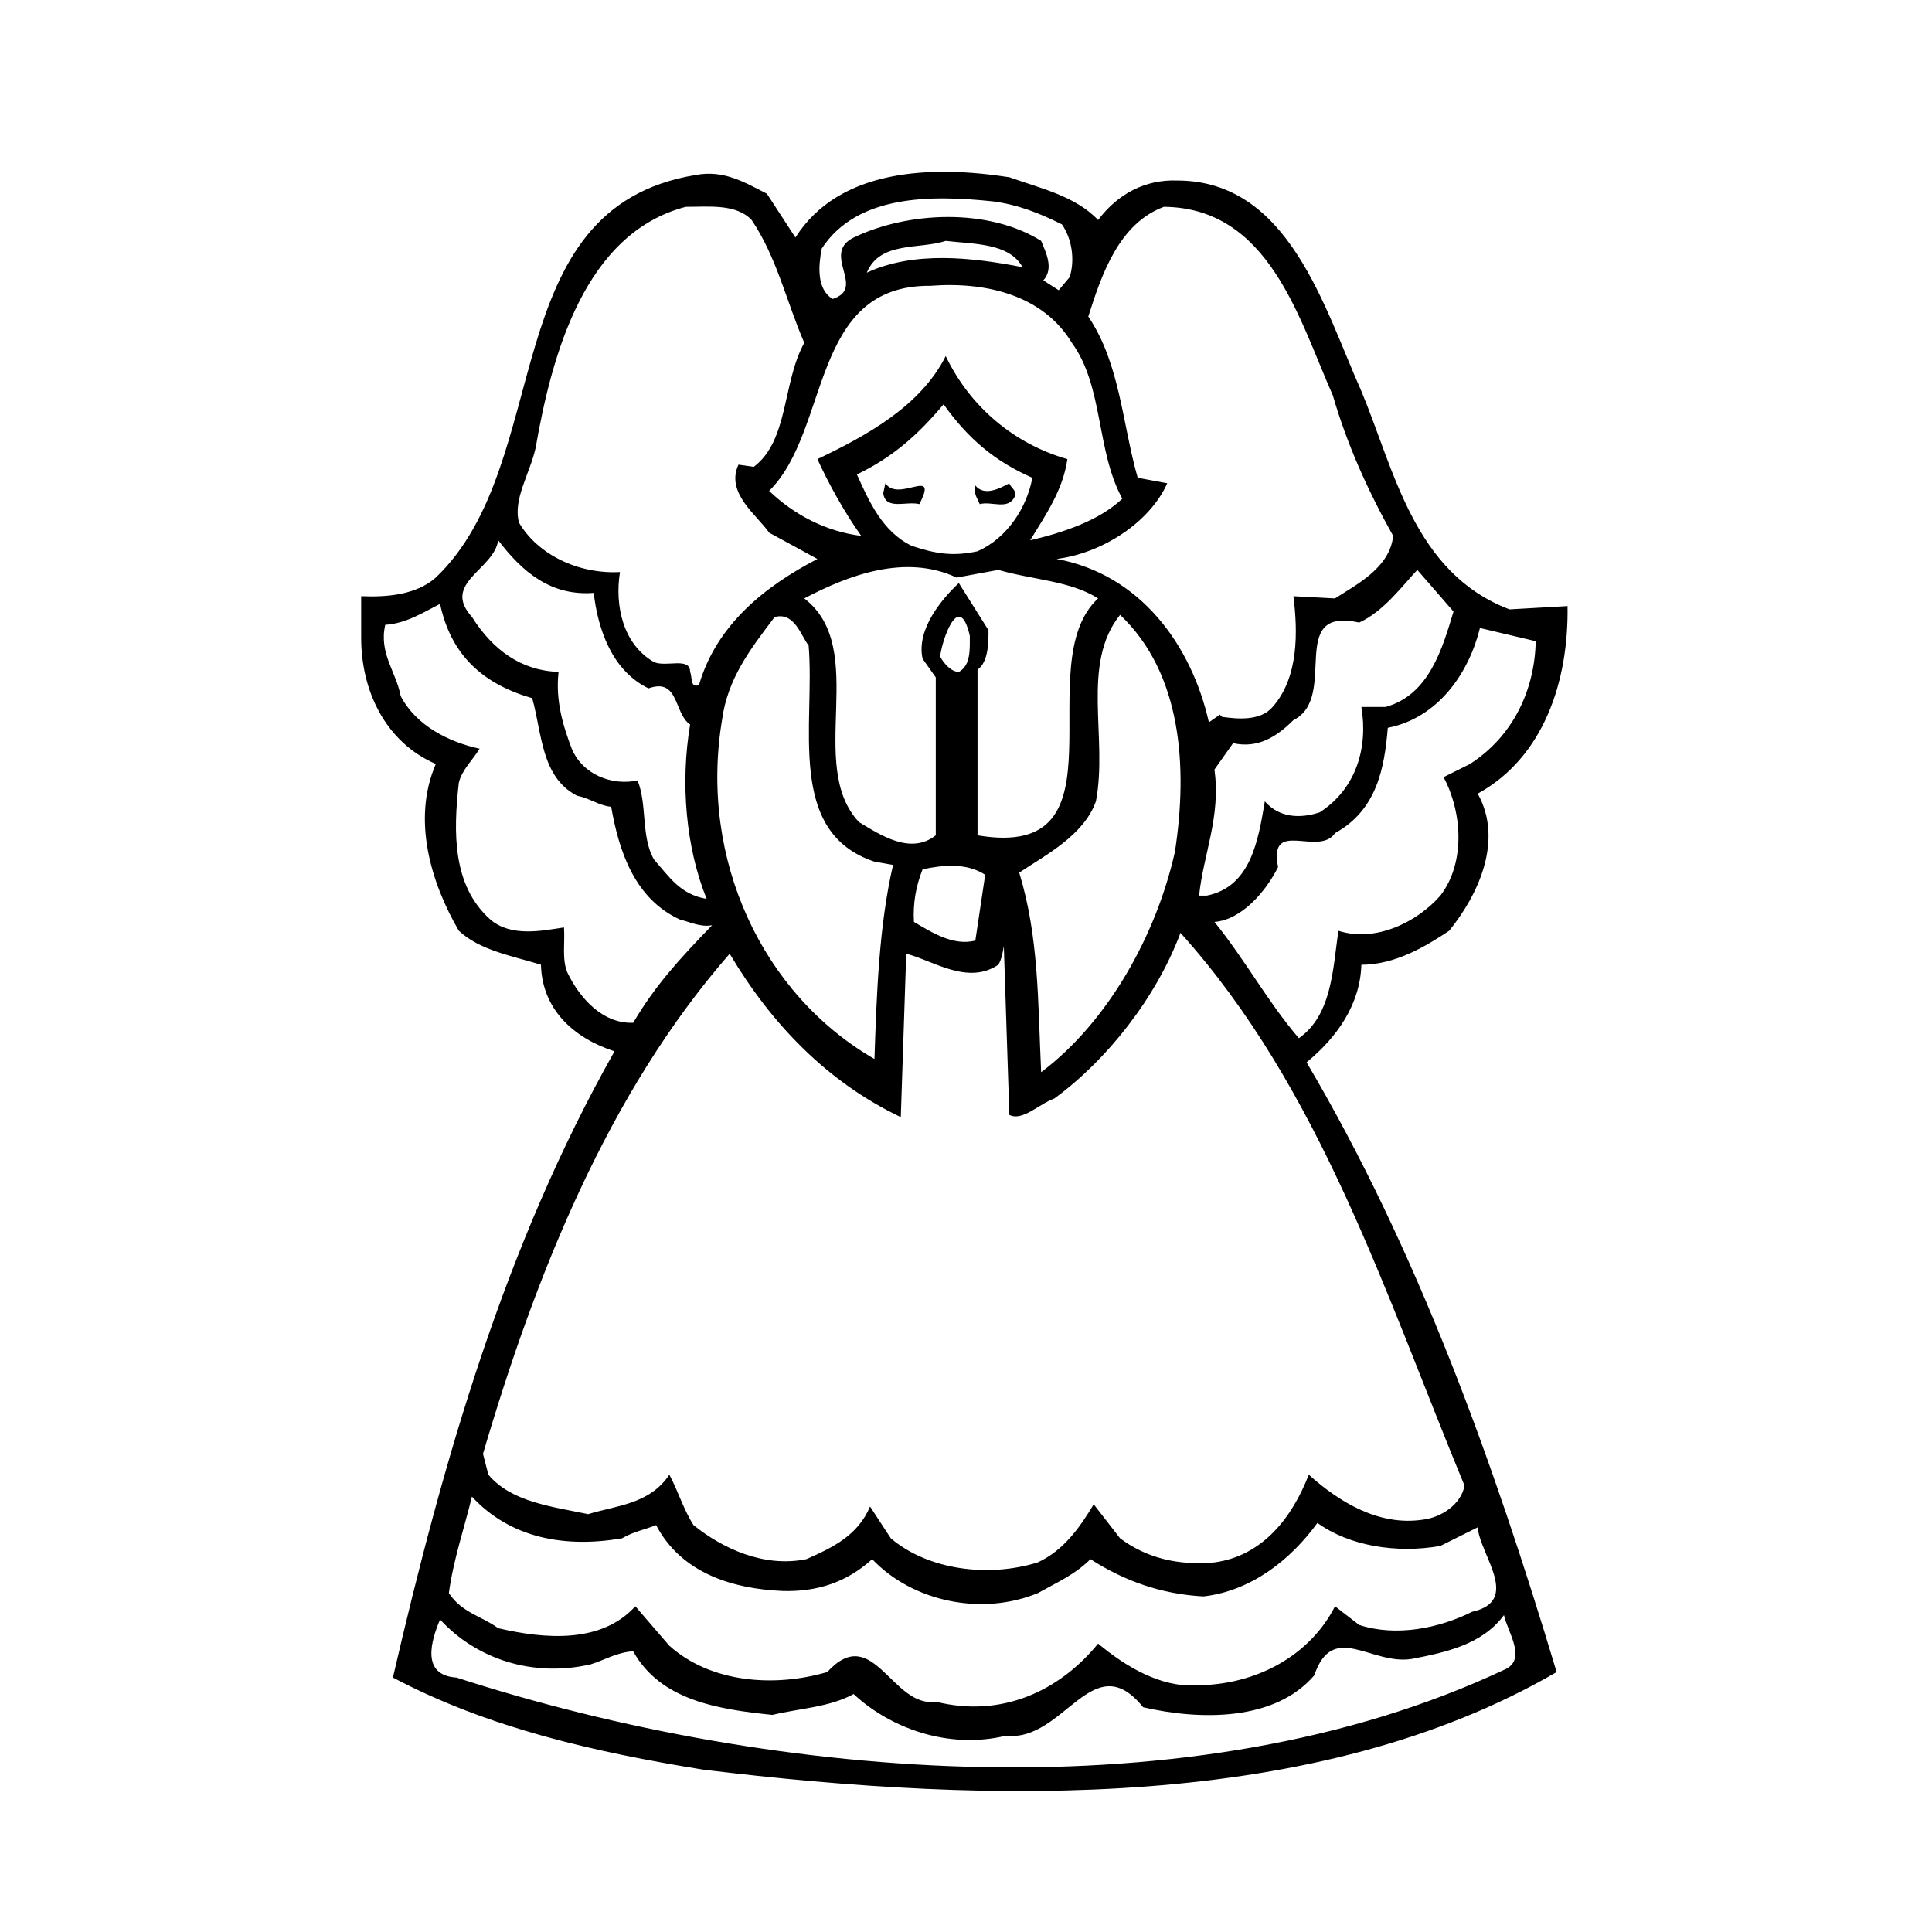 <?xml version="1.0" encoding="UTF-8"?>
<!-- Uploaded to: SVG Repo, www.svgrepo.com, Generator: SVG Repo Mixer Tools -->
<svg fill="#000000" width="800px" height="800px" version="1.1" viewBox="144 144 512 512" xmlns="http://www.w3.org/2000/svg">
 <path d="m378.64 272.07-0.57 2.602c0.57 4.66 6.086 2.051 9.574 2.918 5.238-10.172-5.519-0.27-9.004-5.519zm34.289 3.492c0.574-1.738-1.164-2.332-1.445-3.488-2.629 1.438-6.688 3.488-9.008 0.586-0.586 2.016 0.578 3.492 1.168 4.934 3.188-0.867 7.535 1.734 9.285-2.031zm91.848 124.11c9.012 0 17.164-4.941 23.262-9.008 7.57-9.305 14.523-23.84 7.57-36.34 17.422-9.594 24.113-29.648 23.805-49.707l-15.375 0.871c-25.312-9.586-30.527-36.914-39.262-57.832-9.875-22.105-19.172-55.82-48.836-55.82-8.418-0.293-15.684 3.496-20.93 10.465-6.09-6.398-15.406-8.422-23.523-11.332-20.652-3.195-45.066-2.332-56.695 15.977l-7.559-11.617c-5.785-2.922-11.336-6.394-18.867-4.953-53.5 8.723-36.918 76.176-68.871 106.68-5.25 4.644-13.082 5.223-19.781 4.938v11.047c0 13.957 6.379 27.613 19.781 33.422-6.414 14.812-1.199 31.684 6.098 44.188 5.508 5.211 14.246 6.691 21.766 9.008 0.312 11.91 8.734 19.461 19.492 22.949-29.07 51.449-45.336 108.13-58.723 165.96 25.297 13.371 53.48 19.77 82.258 24.41 76.727 9.316 162.75 11.055 226.14-25.871-16.871-56.094-36.926-111.89-66.266-161.58 8.125-6.668 14.211-15.406 14.516-25.855zm46.203-85.75c-0.273 13.082-6.098 25.266-17.441 32.551l-6.977 3.477c4.961 9.316 5.828 22.68-0.855 31.406-6.106 6.969-17.148 12.504-27.023 9.305-1.457 10.156-1.742 22.375-10.473 28.469-8.43-9.871-13.934-20.344-22.363-30.809 7.254-0.586 13.668-8.133 16.852-14.535-2.606-13.074 10.75-2.602 15.105-9.004 11.055-6.106 13.082-17.148 13.977-27.902 13.355-2.625 21.496-14.547 24.418-26.453zm-21.785-7.856c-2.902 9.586-6.387 22.094-18 25.281h-6.414c1.762 10.48-1.152 21.512-11.023 27.918-5.246 1.75-10.785 1.449-14.566-2.906-1.75 10.465-3.754 22.676-15.406 24.992h-2.016c1.152-11.059 5.805-20.918 4.07-33.414l4.941-6.992c6.66 1.473 11.598-1.758 15.98-6.098 12.195-6.098-2.051-30.23 17.434-25.859 6.41-2.918 11.34-9.594 15.406-13.961zm-76.734-107.26c27.895 0.297 35.746 29.66 44.762 50 3.789 13.09 9.316 25.281 15.98 37.207-0.883 8.445-9.582 12.809-15.41 16.574l-11.027-0.586c1.176 9.289 1.441 21.52-5.512 29.348-3.219 3.789-9.324 3.195-13.395 2.625l-0.578-0.586-2.91 2.035c-4.644-20.633-18.289-39.246-40.375-43.297 11.914-1.457 24.688-9.598 29.336-20.059l-7.828-1.457c-4.082-14.234-4.664-30.219-13.094-42.727 3.496-11.043 8.113-24.688 20.051-29.078zm-47.375 177.02-2.609 17.441c-5.824 1.457-11.336-2.047-16.273-4.941-0.301-4.941 0.555-9.586 2.301-13.957 5.543-1.156 11.652-1.742 16.582 1.457zm-11.926-57.824c0.301-3.777 4.941-18.035 7.848-5.535 0 3.492 0.301 7.859-2.902 9.598-2.023-0.004-4.059-2.324-4.945-4.062zm9.895 47.363v-43.887c2.906-2.035 2.906-7.262 2.906-10.465l-7.863-12.504c-4.352 4.082-11.348 12.223-9.598 20.07l3.492 4.938v41.848c-6.664 5.238-14.523 0-20.344-3.496-14.219-15.105 2.918-45.914-14.508-59.285 11.598-6.102 26.742-11.914 40.375-5.523l11.055-2.035c8.996 2.625 19.18 2.898 26.434 7.559-18.863 17.438 9.027 69.766-31.949 62.781zm-27.316 6.984 4.934 0.863c-3.773 16.289-4.359 34.586-4.934 51.43-29.668-17.121-46.5-52.871-40.402-89.789 1.457-11.043 7.559-18.895 13.949-27.332 5.234-1.445 6.984 4.949 9.012 7.562 1.75 20.934-6.094 49.43 17.441 57.266zm-4.652-102.61c8.988-4.344 15.672-9.875 22.969-18.59 6.676 9.301 13.637 15.109 23.523 19.473-1.43 7.856-6.664 15.984-14.516 19.469-6.707 1.457-11.336 0.59-17.457-1.441-7.84-3.797-11.336-11.926-14.52-18.91zm63.344 86.621c3.231-16.852-4.074-36.34 6.402-49.422 16.27 15.406 18.02 40.117 14.535 62.789-4.938 22.078-17.715 45.055-35.453 58.418-0.891-18.883-0.578-35.754-5.812-52.895 6.981-4.644 17.148-9.887 20.328-18.891zm-72.66-146.49c9.316-14.246 28.789-14.246 45.344-12.504 6.695 0.863 12.488 3.184 18.312 6.098 2.629 3.785 3.492 9.309 2.062 13.957l-2.926 3.488-4.07-2.606c2.91-3.195 0.59-7.562-0.574-10.465-13.949-8.727-35.176-7.863-49.695-0.883-8.73 4.363 3.488 13.367-5.562 16.273-4.34-2.598-3.746-9.012-2.891-13.359zm53.207 4.934c-13.387-2.606-28.773-4.344-41.266 1.457 3.465-8.422 13.941-6.106 20.918-8.422 7.543 0.871 16.855 0.555 20.348 6.965zm-24.418 4.938c15.109-1.16 29.93 2.629 37.5 15.113 8.434 11.629 6.375 28.48 13.359 41.293-6.086 5.805-15.695 9.008-24.418 11.035 4.082-6.691 8.723-13.359 9.863-21.512-14.211-4.062-25.859-13.941-32.238-27.316-6.691 13.375-21.23 21.215-34.004 27.316 2.91 6.402 7.25 14.246 11.617 20.344-9.285-1.16-17.719-5.523-24.41-11.926 16.258-15.98 10.742-54.621 42.73-54.348zm-104.63 43.035c4.348-25 13.074-56.977 39.801-63.965 6.117 0 13.371-0.855 17.469 3.496 6.676 9.895 9.285 21.82 13.945 32.547-5.824 10.465-4.082 25.875-13.387 32.859l-4.055-0.578c-3.496 7.535 4.934 13.355 8.125 18.016l12.793 6.973c-13.961 7.266-26.73 17.453-31.387 33.418-2.344 0.883-1.734-2.023-2.344-3.481 0-4.066-6.379-1.16-9.586-2.621-8.125-4.644-10.449-14.82-9.004-23.84-11.035 0.578-21.785-4.629-26.742-13.074-1.719-6.109 2.891-13.07 4.371-19.75zm-9.895 24.398c6.402 8.422 13.977 14.82 25.301 13.945 1.164 9.891 4.934 20.641 14.52 25.301 8.156-2.906 6.691 6.688 11.035 9.586-2.609 15.41-1.152 32.551 4.375 46.203-6.984-1.16-9.883-5.809-13.961-10.449-3.492-6.117-1.738-14.547-4.348-20.938-6.688 1.445-14.523-1.465-17.438-8.418-2.332-6.109-4.348-12.809-3.492-20.355-9.871-0.297-17.438-5.809-22.953-14.547-8.148-8.996 5.793-12.473 6.961-20.328zm18.316 114.53c-1.465-3.5-0.594-7.848-0.887-11.926-5.793 0.875-13.934 2.606-19.461-2.039-10.168-9.008-9.883-23.23-8.41-36.316 0.848-3.488 3.769-6.117 5.508-9.012-8.137-1.754-16.852-6.109-20.918-13.965-1.176-6.387-5.828-11.34-4.086-18.867 5.523-0.312 10.484-3.508 14.523-5.547 2.922 13.664 11.383 21.227 24.418 24.992 2.629 9.305 2.324 20.918 11.926 25.875 3.211 0.574 5.82 2.621 9.004 2.902 2.035 11.629 6.133 24.414 18.32 29.93 2.609 0.586 5.25 2.039 8.434 1.461-8.707 9.008-15.109 15.992-20.918 25.852-8.156 0.309-14.254-6.664-17.453-13.34zm248.21 184.83c-82.238 38.668-193.27 29.352-277.56 2.039-9.586-0.586-6.707-9.883-4.383-15.391 9.617 10.449 24.418 15.391 39.832 11.91 3.797-1.164 6.984-3.211 11.348-3.492 7.246 13.082 22.656 15.402 36.902 16.863 7.266-1.75 15.113-2.023 21.52-5.527 9.285 8.707 24.695 14.82 40.375 11.043 15.422 1.738 22.988-24.113 36.352-7.543 15.109 3.473 34.863 3.762 45.344-8.449 4.938-14.523 15.105-2.613 25.859-4.359 8.996-1.75 18.605-3.762 24.418-11.617 0.871 4.356 6.375 11.914-0.008 14.523zm-8.434-15.402c-8.723 4.359-20.043 6.695-29.93 3.492l-6.402-4.949c-6.676 13.094-20.922 20.938-36.895 20.938-9.297 0.578-18.621-4.957-25.891-11.047-10.168 12.508-25.574 19.773-43.012 15.391-11.613 1.754-16.566-21.195-28.773-7.848-13.941 4.082-30.793 2.922-41.848-6.984l-9.004-10.449c-9.008 9.891-23.84 8.727-36.344 5.812-4.352-3.211-9.594-4.055-13.074-9.297 1.152-8.723 4.07-17.164 6.109-25.578 10.184 11.047 24.68 13.652 39.797 11.047 2.926-1.742 6.121-2.324 9.012-3.5 6.707 12.801 20.348 16.871 33.438 17.457 9.305 0.289 17.145-2.344 23.824-8.43 10.762 11.332 29.09 15.094 43.883 9.008 5.234-2.922 9.895-4.934 13.965-9.008 8.996 5.812 18.879 9.289 29.93 9.875 12.777-1.445 23.262-9.875 30.215-19.477 8.438 6.106 20.949 8.148 32.566 6.106l9.906-4.934c0.586 7.262 11.625 19.484-1.473 22.375zm-2.016-33.426c-0.887 4.949-6.137 8.445-11.055 9.02-11.629 1.742-22.098-4.641-30.219-11.922-4.379 11.348-12.227 21.52-25 23.246-9.594 0.883-18.016-1.16-25.004-6.387l-6.984-9.012c-3.496 5.812-7.844 12.195-14.828 15.395-13.059 4.066-29.039 2.039-38.949-6.387l-5.5-8.418c-3.188 7.547-9.598 10.742-16.859 13.941-11.348 2.328-22.375-2.918-29.93-9.027-2.613-4.066-4.07-8.996-6.402-13.355-5.238 7.848-13.949 8.137-21.512 10.461-9.586-2.016-20.34-3.184-26.449-10.461l-1.422-5.527c13.934-47.367 33.117-95.617 65.375-132.53 11.027 18.594 25.855 34.012 45.348 43.297l1.438-43.297c6.988 1.75 16.27 8.434 24.418 2.91 0.863-1.465 1.164-3.219 1.445-4.941l1.465 44.742c3.488 1.758 7.848-2.902 11.914-4.336 13.949-10.184 27.023-26.746 33.441-43.906 37.18 41.289 54.344 95.934 75.27 146.49z"/>
</svg>